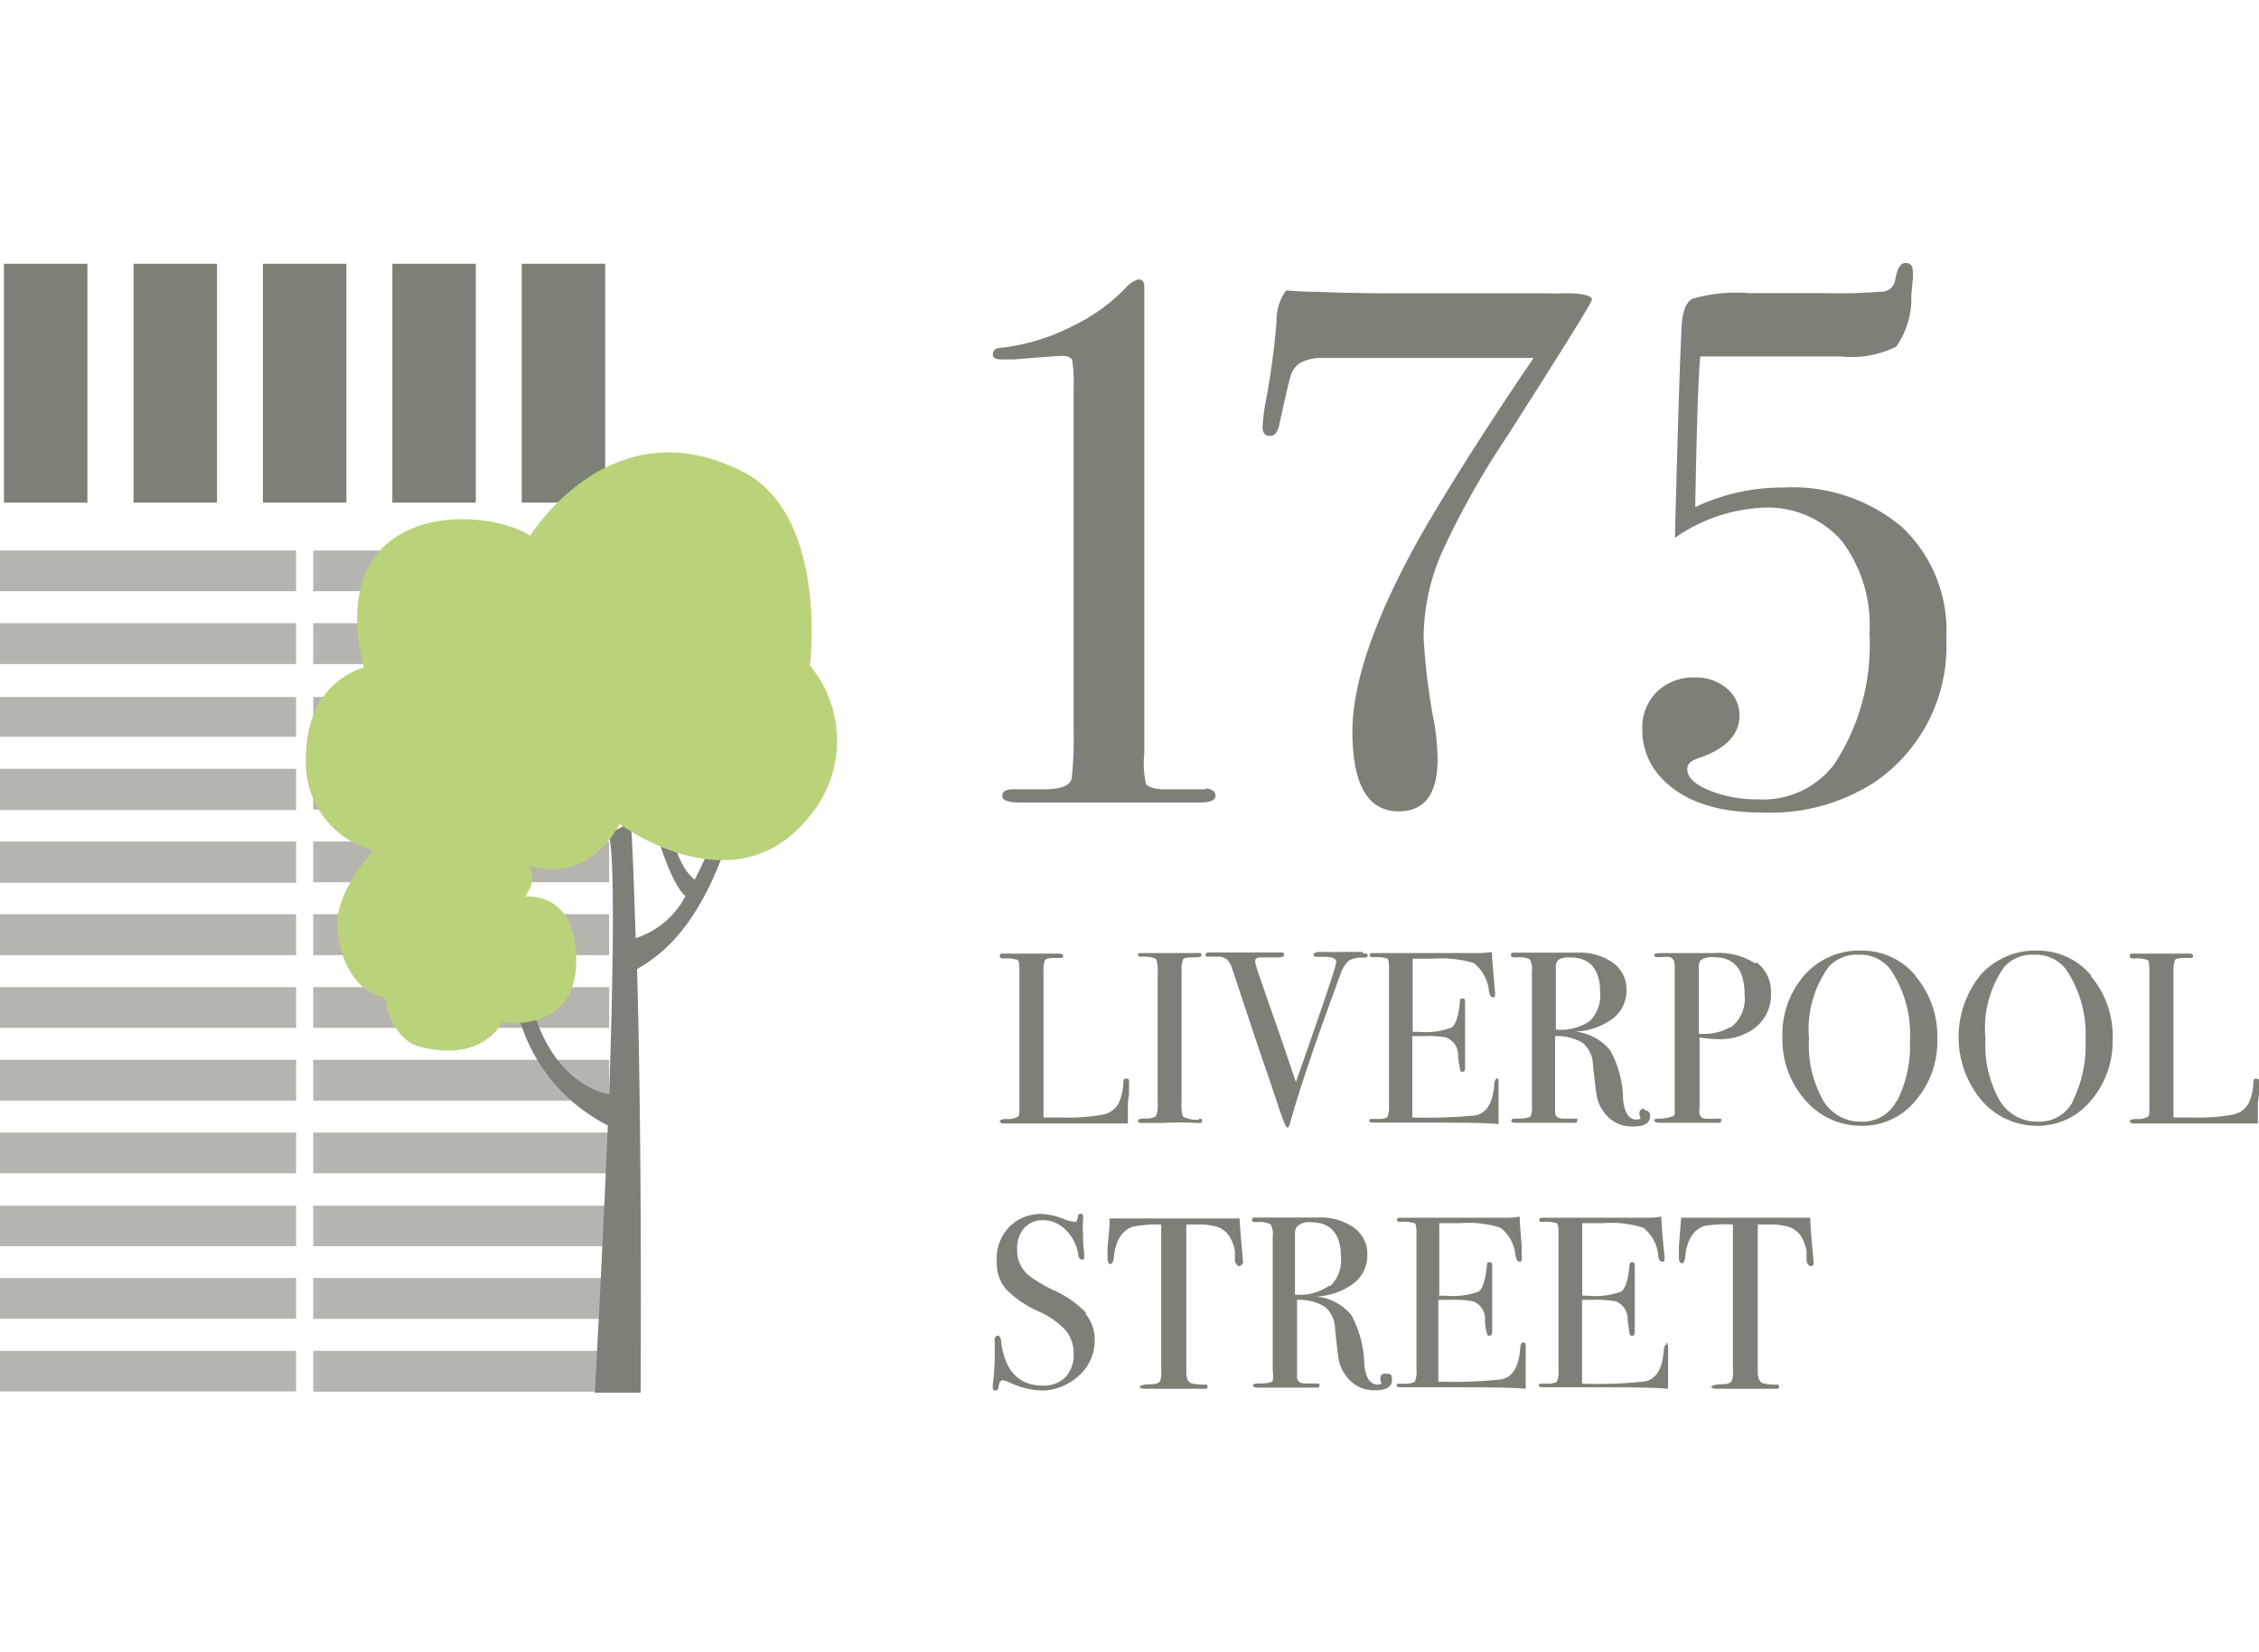 <svg xmlns="http://www.w3.org/2000/svg" viewBox="0 0 119.93 87.67"><defs><style>.cls-1{fill:none;}.cls-2{fill:#7d8076;}.cls-3{fill:#b5b4ae;}.cls-4{fill:#bad27a;}</style></defs><title>Asset 2</title><g id="Layer_2" data-name="Layer 2"><g id="Layer_1-2" data-name="Layer 1"><rect class="cls-1" width="119.93" height="87.67"/><path class="cls-2" d="M101,28a9,9,0,0,0-6.32-2.12A10.74,10.74,0,0,0,90,26.92c.08-4.47.17-7.14.27-8h7.45a5.31,5.31,0,0,0,2.95-.52,4.43,4.43,0,0,0,.8-2.7l.08-.88a2.46,2.46,0,0,0,0-.43c0-.28-.13-.43-.39-.43s-.44.3-.54.88a.74.74,0,0,1-.57.63,27.89,27.89,0,0,1-3.14.09H92.85a8.4,8.4,0,0,0-3,.3c-.36.19-.55.73-.58,1.61q-.12,2.31-.35,11.08a8.85,8.85,0,0,1,4.64-1.6,5.23,5.23,0,0,1,4.21,1.75,7.43,7.43,0,0,1,1.48,4.94,11.51,11.51,0,0,1-1.87,6.93,4.74,4.74,0,0,1-4.09,1.86,6.6,6.6,0,0,1-2.56-.48c-.76-.32-1.15-.69-1.15-1.1s.29-.5.86-.7c1.27-.49,1.91-1.22,1.91-2.17a1.84,1.84,0,0,0-.68-1.44,2.52,2.52,0,0,0-1.7-.58,2.78,2.78,0,0,0-2,.76,2.64,2.64,0,0,0-.78,2,3.68,3.68,0,0,0,.94,2.5c1.14,1.27,2.94,1.91,5.38,1.91a10.22,10.22,0,0,0,6-1.6,8.74,8.74,0,0,0,3.82-7.65A7.56,7.56,0,0,0,101,28M83.3,15.57h-.39a5.29,5.29,0,0,1-.66,0H74.17c-.88,0-2.31,0-4.29-.08-.89,0-1.42-.07-1.6-.07a2.72,2.72,0,0,0-.51,1.67,40.72,40.72,0,0,1-.54,4.06,9.67,9.67,0,0,0-.2,1.52c0,.31.13.47.39.47s.36-.16.47-.47c.34-1.56.55-2.48.64-2.75a1.23,1.23,0,0,1,.47-.64A2.36,2.36,0,0,1,70.19,19c.47,0,2.24,0,5.3,0h5.93q-3.66,5.38-6,9.44-3.61,6.43-3.62,10.38,0,4.24,2.45,4.25c1.38,0,2.07-.92,2.07-2.77a12.3,12.3,0,0,0-.19-2,33.35,33.35,0,0,1-.55-4.44,11.43,11.43,0,0,1,.94-4.47A43.91,43.91,0,0,1,80,23.18c3-4.7,4.52-7.14,4.52-7.29s-.42-.32-1.25-.32M64,41.9H61.84c-.54,0-.86-.12-1-.28A5,5,0,0,1,60.75,40V15.22c0-.26-.1-.39-.31-.39a1.36,1.36,0,0,0-.58.35,9.83,9.83,0,0,1-3,2.17,11,11,0,0,1-3.69,1.11c-.31,0-.46.14-.46.35s.16.27.47.27l.63,0c1.57-.13,2.43-.19,2.56-.19.31,0,.5.08.55.23A7.56,7.56,0,0,1,57,20.56v18.3a19.35,19.35,0,0,1-.1,2.44c-.06.37-.5.57-1.31.6-.65,0-1.26,0-1.83,0-.36,0-.55.12-.55.35s.32.35.94.35h9.52c.57,0,.86-.12.86-.35s-.19-.39-.55-.39"/><path class="cls-3" d="M32.34,60.12H16.63v2.16H32.34Zm0-15.45H16.63v2.16H32.34ZM0,31.38H15.72V29.22H0Zm0,3.87H15.72V33.08H0Zm0,3.86H15.72V37H0ZM0,43H15.72V40.81H0Zm0,3.86H15.72V44.67H0ZM0,50.7H15.72V48.53H0Zm0,3.86H15.72V52.4H0Zm0,3.86H15.72V56.26H0Zm0,3.86H15.72V60.12H0Zm0,3.87H15.72V64H0ZM0,70H15.72V67.84H0Zm0,3.86H15.72V71.71H0ZM16.63,31.38H32.34V29.22H16.63Zm0,3.87H32.34V33.08H16.63Zm0,3.86H32.34V37H16.63Zm0,3.86H32.34V40.81H16.63Zm0,7.73H32.34V48.53H16.63Zm0,3.86H32.34V52.4H16.63Zm0,3.86H32.34V56.26H16.63Zm0,7.73H32.34V64H16.63Zm0,3.86H32.34V67.84H16.63Zm15.71,1.7H16.63v2.16H32.34Z"/><rect class="cls-2" x="0.21" y="14" width="4.43" height="12.68"/><rect class="cls-2" x="7.09" y="14" width="4.43" height="12.68"/><rect class="cls-2" x="13.96" y="14" width="4.43" height="12.68"/><rect class="cls-2" x="20.83" y="14" width="4.43" height="12.68"/><rect class="cls-2" x="27.7" y="14" width="4.43" height="12.68"/><path class="cls-2" d="M119.93,58.08v-.63c0-.13,0-.19-.15-.19s-.14.06-.15.17a2.71,2.71,0,0,1-.26,1.15,1.23,1.23,0,0,1-.84.59,10.46,10.46,0,0,1-2.14.15h-1V51.65a1.68,1.68,0,0,1,.08-.68c0-.07.19-.11.44-.12l.45,0a.1.1,0,0,0,.07-.1c0-.09-.08-.13-.23-.13h-.14l-.56,0-.46,0c-.84,0-1.41,0-1.7,0h-.11c-.11,0-.16,0-.16.12s.08.14.25.14a1.6,1.6,0,0,1,.69.08c.07,0,.1.23.1.55v7.3c0,.27,0,.43-.1.48a1.12,1.12,0,0,1-.59.11c-.23,0-.35.06-.35.12s.08.12.22.12l5.39,0,.67,0,.38,0h.14c0-.52,0-.89,0-1.12Zm-9.87.37a2,2,0,0,1-1.86,1.09,2.3,2.3,0,0,1-2.06-1.16,6,6,0,0,1-.73-3.25,5.63,5.63,0,0,1,1-3.81,2,2,0,0,1,1.61-.64,2,2,0,0,1,1.7.83,6.17,6.17,0,0,1,1,3.71,6.63,6.63,0,0,1-.68,3.23m1-6.64a3.67,3.67,0,0,0-2.89-1.35,3.89,3.89,0,0,0-3,1.29,5.24,5.24,0,0,0,.05,6.66,3.88,3.88,0,0,0,3,1.35A3.65,3.65,0,0,0,111,58.43a4.83,4.83,0,0,0,1.16-3.27A4.92,4.92,0,0,0,111,51.81m-10.32,6.64a2,2,0,0,1-1.85,1.09,2.3,2.3,0,0,1-2.06-1.16,6,6,0,0,1-.73-3.25,5.63,5.63,0,0,1,1.05-3.81,2,2,0,0,1,1.61-.64,2,2,0,0,1,1.7.83,6.17,6.17,0,0,1,1,3.71,6.51,6.51,0,0,1-.69,3.23m1-6.64a3.69,3.69,0,0,0-2.9-1.35,3.87,3.87,0,0,0-3,1.29,4.76,4.76,0,0,0-1.18,3.32,4.84,4.84,0,0,0,1.22,3.34,3.92,3.92,0,0,0,3,1.35,3.61,3.61,0,0,0,2.84-1.33,4.78,4.78,0,0,0,1.16-3.27,4.92,4.92,0,0,0-1.16-3.35m-9.81,2.7a2.71,2.71,0,0,1-1.46.37h-.23V51.4a.7.7,0,0,1,.08-.41,1,1,0,0,1,.71-.18c1.09,0,1.64.65,1.64,2a1.92,1.92,0,0,1-.74,1.74m1.32-3.4A3.59,3.59,0,0,0,91,50.59H88.18q-.36,0-.36.12c0,.07.06.1.19.1h.22a1.44,1.44,0,0,1,.45,0c.15.06.23.23.23.5V59c0,.14,0,.23-.12.26s-.3.12-.7.12q-.27,0-.27.09c0,.09.13.13.38.13h3c.12,0,.18,0,.18-.13s-.05-.09-.14-.09a6.11,6.11,0,0,1-.73,0,.33.33,0,0,1-.28-.22,1.4,1.4,0,0,1,0-.38V55.07a6.27,6.27,0,0,0,1,.09,3.1,3.1,0,0,0,1.71-.44,2.21,2.21,0,0,0,1.08-2,1.94,1.94,0,0,0-.78-1.65m-8.84,3.13a2.74,2.74,0,0,1-1.8.45v-3.3a.48.48,0,0,1,.16-.41,1,1,0,0,1,.58-.12c1.07,0,1.61.62,1.61,1.86a1.9,1.9,0,0,1-.55,1.52m2.92,4.65a.24.24,0,0,0-.28.28.65.65,0,0,0,.06.23l0,0s-.07.07-.2.07c-.41,0-.66-.35-.73-1.06a5.53,5.53,0,0,0-.68-2.61,2.76,2.76,0,0,0-1.87-1c-.09,0-.13,0-.13,0s0,0,.13,0a3.53,3.53,0,0,0,2-.69,1.86,1.86,0,0,0,.73-1.5,1.74,1.74,0,0,0-.71-1.46,3.07,3.07,0,0,0-1.91-.54l-.73,0c-.31,0-.55,0-.73,0l-1.72,0h-.12c-.14,0-.21,0-.21.13s.11.12.33.12a1.23,1.23,0,0,1,.67.11,1.08,1.08,0,0,1,.11.63v7.16a1.07,1.07,0,0,1-.06.5c0,.1-.25.15-.66.16-.25,0-.37,0-.37.1s.09.12.28.12h3c.15,0,.22,0,.22-.12s0-.1-.17-.1l-.59,0c-.28,0-.42-.15-.42-.32V55a2.62,2.62,0,0,1,1.48.37,1.58,1.58,0,0,1,.53,1.18c.1.91.17,1.48.22,1.71a1.93,1.93,0,0,0,.31.7,1.82,1.82,0,0,0,1.59.84c.6,0,.91-.18.91-.54a.29.29,0,0,0-.32-.33M79.5,57.25c-.1,0-.15.1-.17.32-.08,1-.4,1.51-1,1.64a27.07,27.07,0,0,1-3.35.11V55h.58a5.65,5.65,0,0,1,1.21.07,1,1,0,0,1,.64,1,7.15,7.15,0,0,0,.11.72c0,.07.06.11.12.11s.14-.06.14-.17a1.86,1.86,0,0,0,0-.22c0-.34,0-1,0-1.91,0-.15,0-.38,0-.68s0-.54,0-.69,0-.23-.14-.23-.13.09-.14.27c-.08.71-.23,1.14-.44,1.28a4,4,0,0,1-1.77.22H75V50.89h1.06a6,6,0,0,1,2.18.23,2.16,2.16,0,0,1,.81,1.49q.06.33.21.33c.07,0,.11,0,.11-.13a.81.81,0,0,0,0-.17l-.05-.56c-.06-.66-.1-1.17-.12-1.54a5.16,5.16,0,0,1-.71.05H73c-.19,0-.28,0-.28.11s.07.11.21.11a1.82,1.82,0,0,1,.7.07c.08,0,.11.2.11.45v7.32a1.52,1.52,0,0,1-.07.61c0,.08-.18.12-.41.14l-.49,0a.09.09,0,0,0-.08.09c0,.07.09.1.25.1h1.62c2.51,0,4.19,0,5,.08v-.43c0-.35,0-.73,0-1.12s0-.6,0-.63c0-.18,0-.27-.13-.27m-7.12-6.69-.86,0H71.1a4.52,4.52,0,0,1-.53,0h-.44q-.39,0-.39.15c0,.07.05.11.16.11h.4c.42,0,.64.08.64.28s-.72,2.33-2.14,6.37c-.39-1.14-.65-1.92-.79-2.33-.83-2.37-1.25-3.58-1.27-3.65l-.1-.36a.43.43,0,0,1,0-.1c0-.11.09-.17.28-.18l.79,0c.31,0,.46,0,.46-.14s-.07-.12-.23-.12h-.18l-1.24,0-.5,0c-.16,0-.44,0-.82,0l-.81,0h-.12c-.17,0-.26,0-.26.12s0,.1.08.1l.52,0a.87.87,0,0,1,.52.14,1.13,1.13,0,0,1,.28.48L66,53.18l1,3c.22.6.52,1.49.91,2.67.22.65.36,1,.43,1s.1-.06.13-.16q.64-2.34,2.24-6.73l.44-1.21A1.83,1.83,0,0,1,71.6,51a1.38,1.38,0,0,1,.76-.17c.17,0,.25,0,.25-.11s-.08-.11-.23-.11m-8.74,8.83a1.6,1.6,0,0,1-.84-.17,2.31,2.31,0,0,1-.07-.81V51.48a1.13,1.13,0,0,1,.08-.54c0-.07.18-.11.4-.12.38,0,.58,0,.58-.12s-.07-.11-.21-.11h-3c-.11,0-.16,0-.16.1s.08.09.25.09c.43,0,.67.07.72.16a2,2,0,0,1,.07.72V58.5a1.66,1.66,0,0,1-.09.75,1,1,0,0,1-.61.12c-.23,0-.34.05-.34.12s.05.12.17.12l.52,0,.65,0a15.09,15.09,0,0,1,1.76,0h.13c.1,0,.16,0,.16-.11s0-.11-.15-.11m-3.72-1.31v-.63c0-.13,0-.19-.15-.19s-.14.06-.15.17a2.87,2.87,0,0,1-.26,1.15,1.23,1.23,0,0,1-.84.59,10.46,10.46,0,0,1-2.14.15h-1V51.65a2,2,0,0,1,.07-.68q.08-.11.45-.12l.45,0a.1.1,0,0,0,.07-.1c0-.09-.08-.13-.23-.13h-.14l-.56,0-.46,0c-.84,0-1.41,0-1.7,0h-.11c-.11,0-.16,0-.16.12s.08.14.25.14a1.63,1.63,0,0,1,.69.08c.07,0,.1.23.1.55v7.3c0,.27,0,.43-.1.48a1.12,1.12,0,0,1-.59.11c-.23,0-.35.06-.35.12s.07.12.22.12l5.39,0,.67,0,.38,0h.14c0-.52,0-.89,0-1.12Z"/><path class="cls-2" d="M96.27,66.89a.38.38,0,0,1,0-.1c-.1-1-.15-1.67-.17-2.15l-2.16,0H92.48l-2.65,0h-.58l-.12,1.57,0,.29c0,.1,0,.2,0,.29s.06.27.16.27.16-.13.18-.39q.15-1.29,1-1.59A6.41,6.41,0,0,1,92,65v7.78a1.1,1.1,0,0,1-.07.53c-.07.12-.25.17-.52.17s-.55.06-.55.13.1.11.3.11l1,0,.8,0,1.1,0,.18,0c.14,0,.21,0,.21-.11s-.05-.11-.15-.11a2.57,2.57,0,0,1-.73-.08c-.16-.08-.25-.27-.25-.59V65l.74,0a2.39,2.39,0,0,1,.65.07,1.26,1.26,0,0,1,.9.54,2.46,2.46,0,0,1,.3.79c0,.16,0,.31,0,.47s.11.34.22.34.15-.06.15-.17a.26.26,0,0,0,0-.07m-7.78,4.4c-.1,0-.16.11-.17.32-.08,1-.41,1.52-1,1.64a24,24,0,0,1-3.34.12V69h.58a5.38,5.38,0,0,1,1.21.08,1,1,0,0,1,.63,1c.06.4.09.64.11.72s.07.11.13.11.14-.06.14-.17a1.86,1.86,0,0,0,0-.22c0-.35,0-1,0-1.91,0-.15,0-.38,0-.69s0-.53,0-.68,0-.24-.14-.24-.13.09-.15.27c-.07.71-.22,1.14-.43,1.29a4,4,0,0,1-1.77.22H84V64.93h1.06a5.72,5.72,0,0,1,2.18.24,2.12,2.12,0,0,1,.8,1.49c0,.22.12.32.21.32a.11.11,0,0,0,.12-.12c0-.07,0-.13,0-.17l-.06-.56c-.06-.66-.1-1.17-.11-1.55a4,4,0,0,1-.72.06H82c-.19,0-.28,0-.28.11s.07.11.2.11a1.85,1.85,0,0,1,.71.07c.07,0,.11.2.11.45v7.31a1.45,1.45,0,0,1-.07.61c0,.08-.18.13-.41.15l-.49,0s-.08,0-.08.08.08.11.25.11h1.62c2.51,0,4.19,0,5,.08v-.43c0-.36,0-.73,0-1.12s0-.6,0-.63c0-.19-.05-.28-.13-.28m-7.56,0c-.09,0-.15.11-.16.32-.08,1-.41,1.52-1,1.64a24.06,24.06,0,0,1-3.35.12V69H77a5.44,5.44,0,0,1,1.21.08,1,1,0,0,1,.63,1c0,.4.09.64.11.72s.06.11.12.11.15-.06.15-.17,0-.13,0-.22c0-.35,0-1,0-1.91,0-.15,0-.38,0-.69s0-.53,0-.68,0-.24-.15-.24-.12.09-.14.27c-.08.71-.22,1.14-.43,1.29a4.07,4.07,0,0,1-1.77.22h-.32V64.93h1.07a5.76,5.76,0,0,1,2.18.24,2.12,2.12,0,0,1,.8,1.49c.05.22.11.32.21.32a.11.11,0,0,0,.12-.12.72.72,0,0,0,0-.17l0-.56c-.06-.66-.1-1.17-.11-1.55a4,4,0,0,1-.72.06h-5.5c-.19,0-.29,0-.29.11s.07.11.21.11a1.85,1.85,0,0,1,.71.07c.07,0,.11.2.11.45v7.31a1.45,1.45,0,0,1-.07.61c0,.08-.19.13-.41.15l-.49,0c-.06,0-.08,0-.08.08s.08.11.25.11H76c2.51,0,4.18,0,5,.08v-.43c0-.36,0-.73,0-1.12s0-.6,0-.63c0-.19,0-.28-.13-.28m-10.32-3a2.72,2.72,0,0,1-1.8.46v-3.3A.48.48,0,0,1,69,65a1,1,0,0,1,.58-.12c1.08,0,1.61.62,1.61,1.85a1.87,1.87,0,0,1-.55,1.52m2.93,4.66c-.19,0-.29.09-.29.27a.56.56,0,0,0,.07.24s0,0,0,0-.06.08-.19.08c-.42,0-.66-.36-.73-1.07a5.73,5.73,0,0,0-.68-2.61,2.74,2.74,0,0,0-1.88-1c-.08,0-.13,0-.13,0s0,0,.13,0a3.52,3.52,0,0,0,2-.7,1.85,1.85,0,0,0,.72-1.5,1.7,1.7,0,0,0-.71-1.45,3.05,3.05,0,0,0-1.91-.54l-.73,0-.72,0-1.73,0h-.12c-.13,0-.2,0-.2.13s.11.11.32.11a1.27,1.27,0,0,1,.67.12,1.06,1.06,0,0,1,.11.62v7.17a1.34,1.34,0,0,1,0,.5c0,.1-.26.15-.66.16-.25,0-.38,0-.38.1s.1.12.29.12h3c.15,0,.23,0,.23-.12s-.06-.1-.17-.1l-.6,0c-.28,0-.42-.15-.42-.32V69a2.59,2.59,0,0,1,1.48.37,1.58,1.58,0,0,1,.54,1.17c.09.92.16,1.49.21,1.72a2,2,0,0,0,.32.7,1.81,1.81,0,0,0,1.58.84c.61,0,.91-.18.91-.54s-.1-.33-.31-.33m-7.61-6s0-.07,0-.1c-.09-1-.15-1.67-.17-2.15l-2.15,0H62.15l-2.65,0h-.59c0,.65-.09,1.17-.11,1.57l0,.29c0,.1,0,.2,0,.29s.05.27.15.27.16-.13.19-.39q.13-1.29,1-1.59A6.31,6.31,0,0,1,61.65,65v7.78a1.32,1.32,0,0,1-.06.53c-.08.12-.25.17-.52.17s-.56.06-.56.13.1.11.3.11l1,0,.8,0,1.11,0,.18,0c.14,0,.21,0,.21-.11s-.06-.11-.16-.11a2.57,2.57,0,0,1-.73-.08c-.16-.08-.24-.27-.24-.59V65l.74,0a2.43,2.43,0,0,1,.65.07,1.26,1.26,0,0,1,.89.54,2.24,2.24,0,0,1,.3.79c0,.16,0,.31,0,.47s.12.34.22.34S66,67.07,66,67l0-.07m-8.3,2.8a5.55,5.55,0,0,0-1.75-1.24,6.73,6.73,0,0,1-1.35-.8A1.74,1.74,0,0,1,54,66.31a1.62,1.62,0,0,1,.38-1.13,1.33,1.33,0,0,1,1-.41,1.69,1.69,0,0,1,1.19.51,2.31,2.31,0,0,1,.67,1.28c0,.2.1.3.2.3s.12,0,.12-.15l0-.21a6.29,6.29,0,0,1-.06-1,5.28,5.28,0,0,1,0-.75s0-.09,0-.16,0-.16-.13-.16a.13.13,0,0,0-.14.13.8.8,0,0,1-.09.28.27.27,0,0,1-.19,0,1.61,1.61,0,0,1-.4-.1,3.65,3.65,0,0,0-1.22-.3,2.37,2.37,0,0,0-1.76.7A2.41,2.41,0,0,0,52.92,67a2.12,2.12,0,0,0,.48,1.42,5.47,5.47,0,0,0,1.71,1.18,4.4,4.4,0,0,1,1.45,1A1.88,1.88,0,0,1,57,71.84a1.74,1.74,0,0,1-.43,1.26,1.63,1.63,0,0,1-1.23.45c-1.24,0-2-.78-2.19-2.33,0-.21-.1-.32-.18-.32s-.16.07-.16.2a1.34,1.34,0,0,0,0,.21c0,.39,0,.64,0,.72a13.28,13.28,0,0,1-.1,1.47.54.54,0,0,0,0,.15c0,.11,0,.16.13.16s.16-.06.17-.19.09-.35.2-.35a1,1,0,0,1,.38.11,4.24,4.24,0,0,0,1.68.43,2.91,2.91,0,0,0,2-.78,2.5,2.5,0,0,0,.85-1.91,2.18,2.18,0,0,0-.53-1.43"/><path class="cls-2" d="M39.05,43.21h-.61a38,38,0,0,1-1.56,3.49c-.77-.65-1-1.59-1.56-3.41a2.76,2.76,0,0,0-.68.19s.84,3.29,1.75,4.09a4.57,4.57,0,0,1-2.64,2.23c-.07-2-.15-4.7-.26-6.2-.14.2-1.22.58-1.15.79.32,1.27.2,7.79,0,13.7-.49-.09-2.77-.67-3.92-4.11l-.86.06a9.24,9.24,0,0,0,4.71,5.7c-.29,7-.69,14.19-.69,14.19l2.43,0s.09-12.81-.19-22.49c1.68-.95,3.72-2.81,5.25-8.2"/><path class="cls-4" d="M28.16,28.44c-2.6-1.65-11-1.8-8.85,7,0,0-3.07.7-3.07,4.81a4.82,4.82,0,0,0,3.59,4.9s-2.1,2.19-1.92,4.2,1.25,3.4,2.51,3.59c0,0,.29,2.19,1.86,2.62,3.41.88,4.38-1.31,4.38-1.31s3.85.7,3.93-3.15-2.71-3.5-2.71-3.5.76-1,.15-1.66c0,0,3,1.2,4.87-2.2,0,0,6.05,4.53,10-.32A6.24,6.24,0,0,0,43,35.33s1-8-3.6-10.31c-7-3.54-11.25,3.42-11.25,3.42"/></g></g></svg>